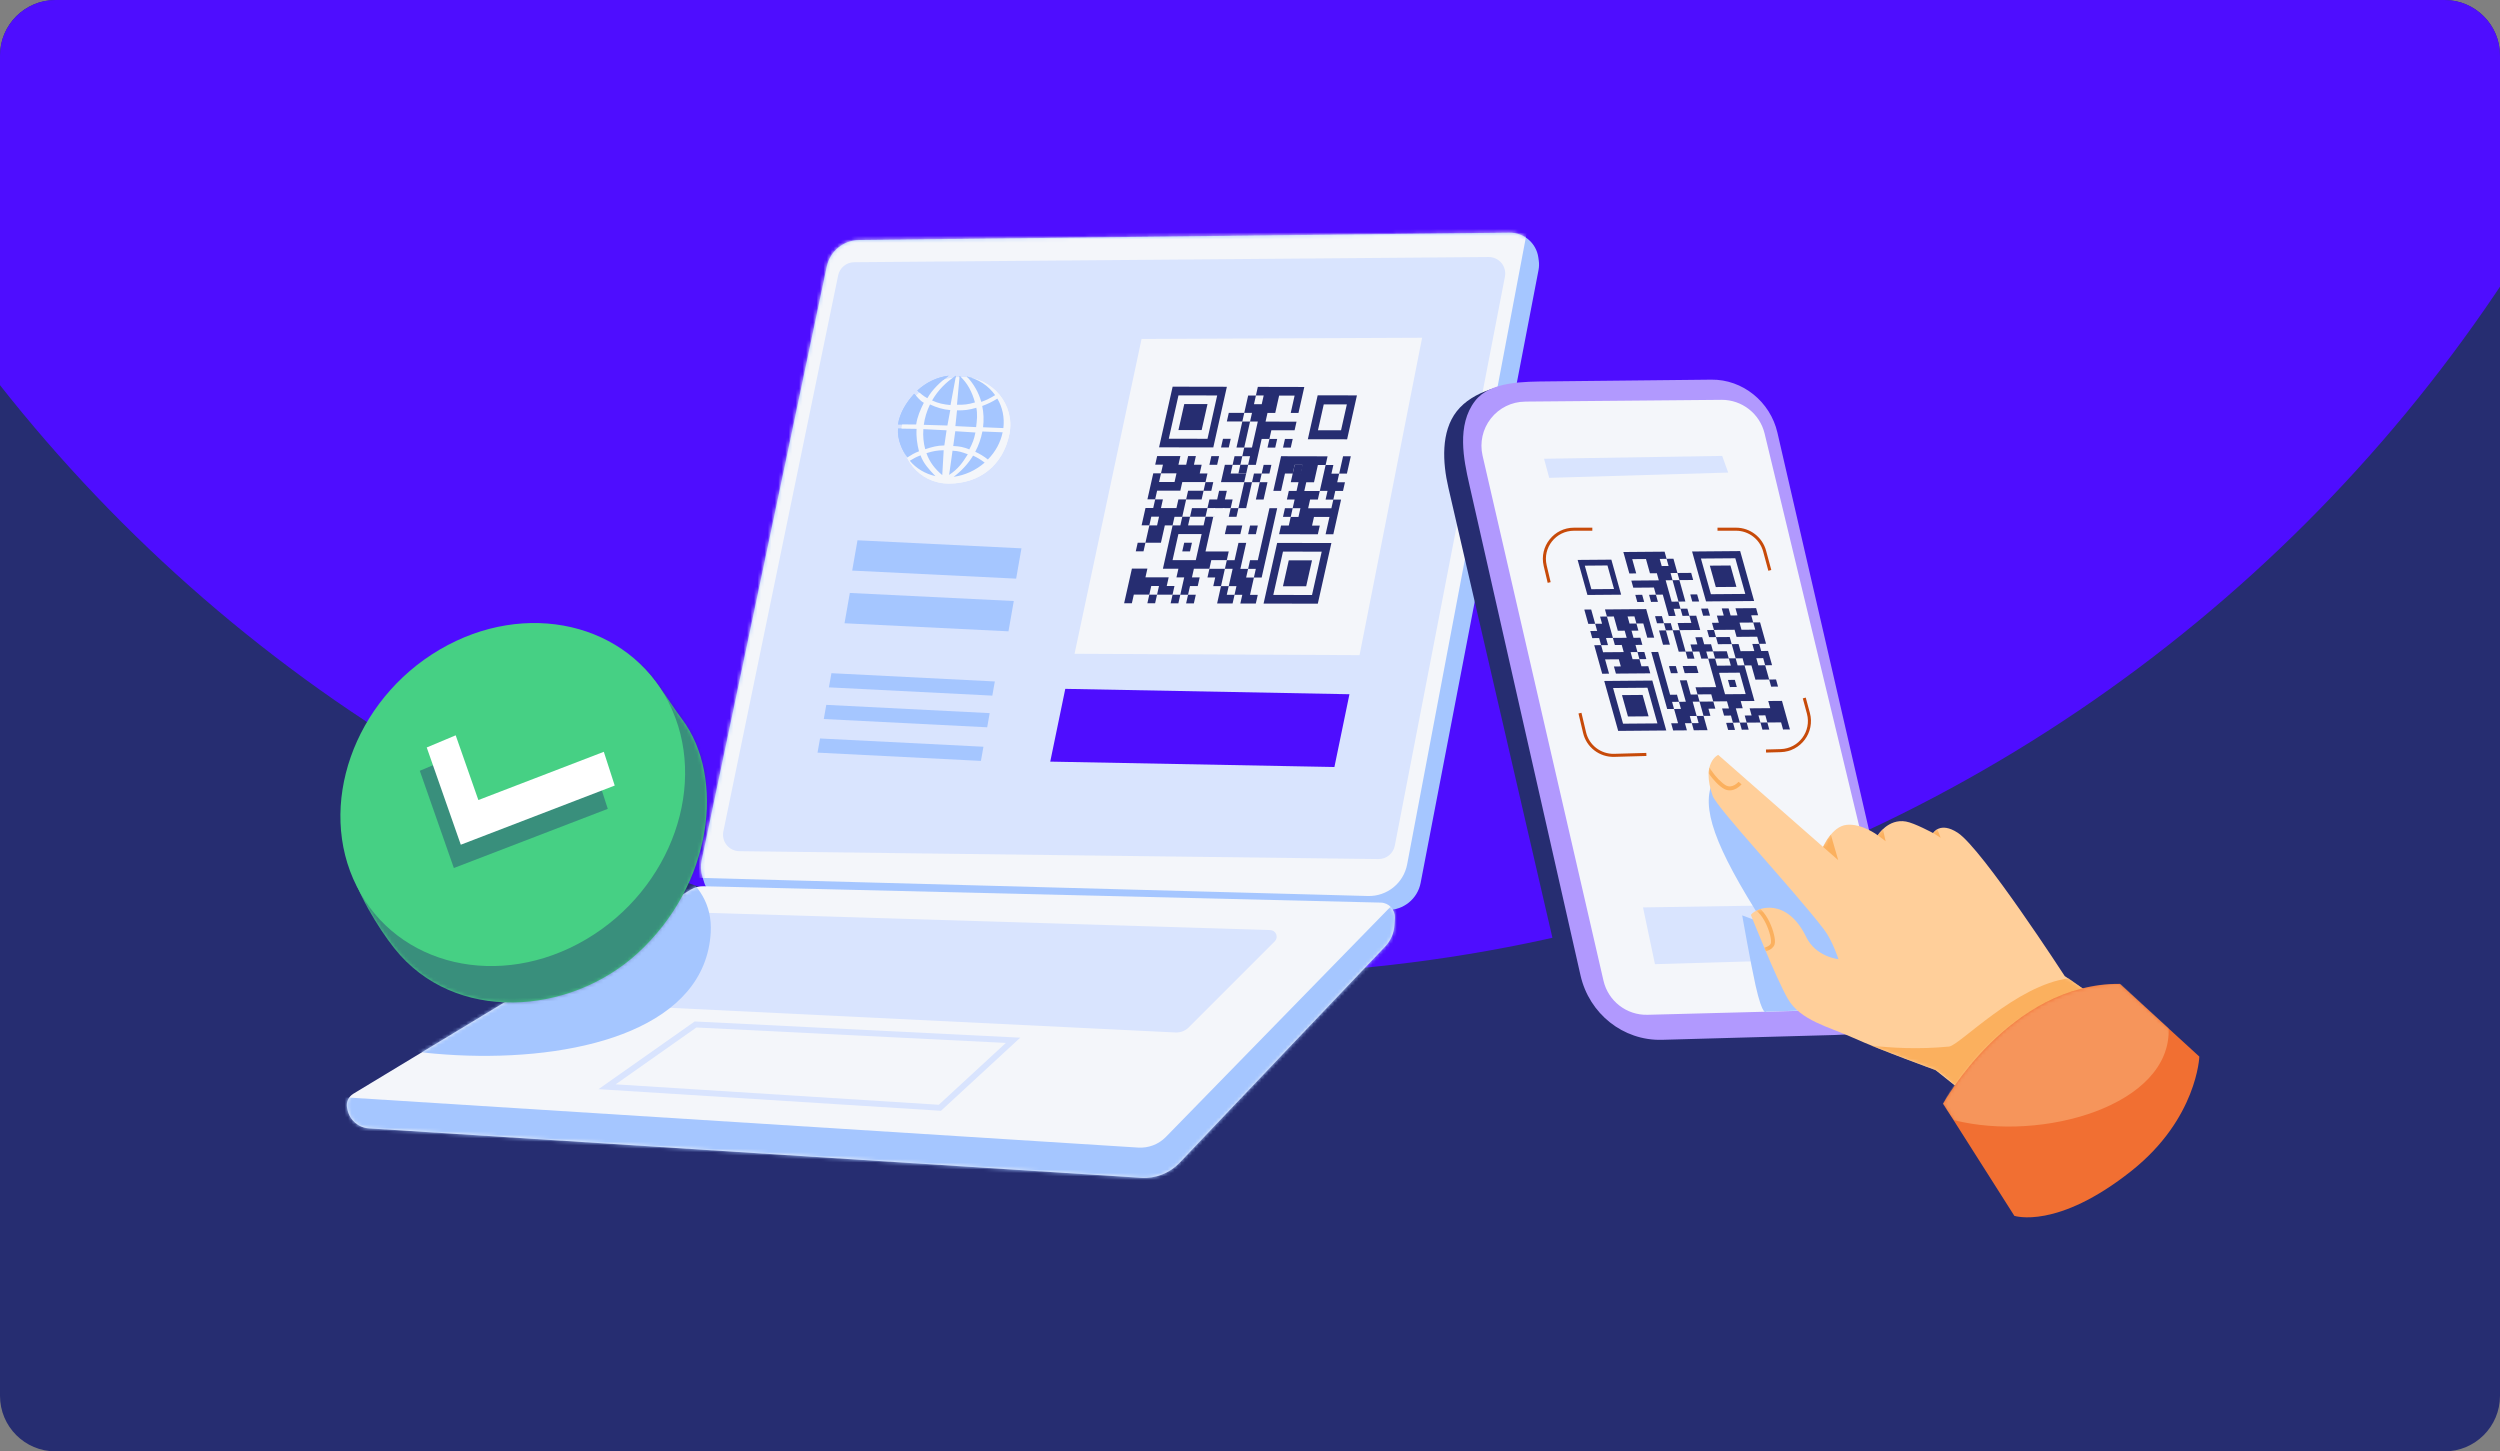<?xml version="1.0" encoding="UTF-8"?>
<svg id="Layer_1" data-name="Layer 1" xmlns="http://www.w3.org/2000/svg" xmlns:xlink="http://www.w3.org/1999/xlink" viewBox="0 0 720 418">
  <rect x="0" y="0" width="720" height="418" fill="#808080" stroke="none"/>
  <defs>
    <style>
      .cls-1, .cls-2 {
        fill: #f4f6fa;
      }

      .cls-3 {
        mask: url(#mask-5);
      }

      .cls-4 {
        mask: url(#mask-1);
      }

      .cls-5, .cls-6 {
        fill: #a5c6ff;
      }

      .cls-7 {
        mask: url(#mask-6);
      }

      .cls-8 {
        mask: url(#mask-7);
      }

      .cls-9, .cls-10 {
        fill: #fff;
      }

      .cls-11 {
        mask: url(#mask);
      }

      .cls-10, .cls-12, .cls-13, .cls-2, .cls-14, .cls-15, .cls-16, .cls-17, .cls-18, .cls-19, .cls-20, .cls-21, .cls-22, .cls-6 {
        fill-rule: evenodd;
      }

      .cls-12 {
        fill: #d9e4fe;
      }

      .cls-13 {
        fill: #fbb05e;
      }

      .cls-23, .cls-14 {
        fill: none;
      }

      .cls-24 {
        mask: url(#mask-2);
      }

      .cls-25 {
        clip-path: url(#clippath-1);
      }

      .cls-14 {
        stroke: #c74a09;
        stroke-miterlimit: 10;
        stroke-width: .88px;
      }

      .cls-15 {
        fill: rgba(255, 207, 154, .39);
      }

      .cls-16 {
        fill: #b199fe;
      }

      .cls-26, .cls-20 {
        fill: #262d71;
      }

      .cls-17 {
        fill: #46d084;
      }

      .cls-27, .cls-21 {
        fill: #4e0dff;
      }

      .cls-18 {
        fill: #f16f32;
      }

      .cls-19 {
        fill: rgba(38, 45, 113, .4);
      }

      .cls-28 {
        clip-path: url(#clippath-2);
      }

      .cls-29 {
        mask: url(#mask-4);
      }

      .cls-22 {
        fill: #ffcf9a;
      }

      .cls-30 {
        clip-path: url(#clippath);
      }

      .cls-31 {
        mask: url(#mask-3);
      }
    </style>
    <clipPath id="clippath">
      <path class="cls-23" d="M0,16C0,7.16,7.16,0,16,0h688c8.84,0,16,7.16,16,16v386c0,8.84-7.16,16-16,16H16c-8.84,0-16-7.16-16-16V16Z"/>
    </clipPath>
    <clipPath id="clippath-1">
      <rect class="cls-23" x="-17.14" y="-3.14" width="754.28" height="424.28" rx="19.64" ry="19.64"/>
    </clipPath>
    <clipPath id="clippath-2">
      <rect class="cls-23" x="-17.14" y="-3.14" width="754.28" height="424.28"/>
    </clipPath>
    <mask id="mask" x="157.65" y="57.42" width="285.6" height="204.64" maskUnits="userSpaceOnUse">
      <g id="mask1_187_2302" data-name="mask1 187 2302">
        <path class="cls-9" d="M247.4,69.13c32.23-.37,156.02-1.77,187.34-2.12,4.14-.05,7.69,2.98,8.29,7.08.05.33.09.64.13.92.13.91.11,1.83-.06,2.73-2.81,14.63-27.53,143.1-33.96,176.54-.88,4.58-4.93,7.87-9.59,7.79-33.77-.56-163.26-2.69-190.31-3.13-2.97-.05-5.57-1.99-6.45-4.83-.18-.56-.35-1.11-.5-1.62-.47-1.51-.55-3.12-.22-4.68,3.89-18.46,29.38-139.45,36.04-171.05.93-4.41,4.79-7.58,9.29-7.63h0Z"/>
      </g>
    </mask>
    <mask id="mask-1" x="208.22" y="74.02" width="225.29" height="173.39" maskUnits="userSpaceOnUse">
      <g id="mask2_187_2302" data-name="mask2 187 2302">
        <path class="cls-9" d="M245.99,75.52c24.02-.2,153.62-1.26,182.73-1.5,1.42-.01,2.78.62,3.69,1.71.91,1.1,1.28,2.54,1.01,3.94-5.22,26.96-27.35,141.27-31.72,163.89-.44,2.26-2.43,3.88-4.72,3.85-24.49-.3-154.96-1.91-184.06-2.27-1.42-.02-2.75-.67-3.64-1.77-.89-1.1-1.24-2.55-.95-3.94,5.47-26.49,28.52-138.16,33.06-160.12.45-2.19,2.37-3.77,4.61-3.79h0Z"/>
      </g>
    </mask>
    <mask id="mask-2" x="309.48" y="97.27" width="100.1" height="91.41" maskUnits="userSpaceOnUse">
      <g id="mask3_187_2302" data-name="mask3 187 2302">
        <path class="cls-9" d="M328.77,97.62l-19.3,90.67,82.08.39,18.02-91.41-80.8.35Z"/>
      </g>
    </mask>
    <mask id="mask-3" x="69.77" y="240.32" width="344.98" height="111.17" maskUnits="userSpaceOnUse">
      <g id="mask5_187_2302" data-name="mask5 187 2302">
        <path class="cls-9" d="M401.71,264.32c.06-1.12-.33-2.22-1.09-3.04-.76-.82-1.83-1.31-2.95-1.33-27.25-.66-176.05-4.25-195.03-4.71-1.3-.03-2.58.31-3.7.98-11.97,7.24-83.27,50.37-97.2,58.79-1.41.85-2.12,2.51-1.77,4.12.04.18.08.37.12.56.64,2.93,3.15,5.09,6.14,5.28,30.38,1.94,188.23,12.05,222.43,14.24,4.14.27,8.19-1.32,11.05-4.33,12.86-13.53,49.41-51.97,59.23-62.3,1.59-1.67,2.53-3.84,2.65-6.14.04-.69.08-1.42.12-2.12Z"/>
      </g>
    </mask>
    <mask id="mask-4" x="88.28" y="162.88" width="127.15" height="162.75" maskUnits="userSpaceOnUse">
      <g id="mask8_187_2302" data-name="mask8 187 2302">
        <path class="cls-9" d="M121.3,197.14c-15.55,14.48-24.64,33.02-20.39,52.18,1.65,7.45,7.81,17.67,12.66,23.78,17.32,21.82,50.46,19.31,70.01,1.47,21.77-19.87,25.35-50.78,12.83-67.48-4.65-6.21-8.78-14.01-14.44-17.27-17.97-10.33-44.25-7.97-60.67,7.32Z"/>
      </g>
    </mask>
    <mask id="mask-5" x="434.96" y="125.86" width="129.29" height="174.27" maskUnits="userSpaceOnUse">
      <g id="mask1_409_870" data-name="mask1 409 870">
        <path class="cls-9" d="M439.14,133.03c-1.32.13-2.52.82-3.3,1.9-.78,1.08-1.06,2.44-.76,3.73,5.68,25.1,30.53,134.86,35.73,157.87.54,2.38,2.84,3.93,5.25,3.55,15.38-2.47,67.7-10.89,84.3-13.55,1.3-.21,2.45-.96,3.16-2.07.71-1.11.92-2.46.57-3.73-6.69-24.31-35.83-130.24-41.66-151.46-.59-2.15-2.63-3.57-4.85-3.38-6.7.57-19.86,1.68-19.86,1.68,0,0-.23.73-.51,1.63-.62,2.02-2.41,3.46-4.51,3.64-5.87.52-17.8,1.58-24.78,2.2-3.41.3-6.76-1.03-9.02-3.6-.17-.19-.27-.31-.27-.31,0,0-12.24,1.19-19.5,1.9h0Z"/>
      </g>
    </mask>
    <mask id="mask-6" x="492.07" y="217.39" width="131.74" height="115.02" maskUnits="userSpaceOnUse">
      <g id="mask3_409_870" data-name="mask3 409 870">
        <path class="cls-9" d="M623.81,301.21l-29.17-20.1s-23.77-36.66-30.8-41.27c-5.13-3.36-7.1.09-7.1.09,0,0-5.36-2.9-7.82-3.33-5.14-.91-8.13,3.96-8.13,3.96,0,0-4.61-3.49-9-3-4.22.47-6.72,6.37-6.72,6.37l-30.23-26.53s-4.95,2.23-1.61,11.76c1.29,3.67,23.25,26.98,32.11,38.57,2.41,3.15,4.14,8.52,4.14,8.52,0,0-6.49-.63-9.29-6.39-5.57-11.47-14.17-8.68-15.94-6.38,0,0,7.19,18.18,10.64,24.17,3.61,6.27,11.82,8.08,18.67,11.17,8.67,3.9,23.86,9.36,23.86,9.36l30.35,24.22,36.04-31.2Z"/>
      </g>
    </mask>
    <mask id="mask-7" x="559.49" y="283.35" width="73.92" height="67.25" maskUnits="userSpaceOnUse">
      <g id="mask4_409_870" data-name="mask4 409 870">
        <path class="cls-9" d="M559.61,317.86s19.11-34.66,50.92-34.5l22.88,20.94s-.63,17.85-19.48,32.86c-21.51,17.12-33.8,13-33.8,13l-20.52-32.31Z"/>
      </g>
    </mask>
  </defs>
  <g class="cls-30">
    <g class="cls-25">
      <g>
        <g class="cls-28">
          <g>
            <path class="cls-26" d="M748.88-282.37H-24.06V506.11h772.94V-282.37Z"/>
            <path class="cls-27" d="M349.71,280.78c245.71,0,444.89-199.19,444.89-444.89s-199.18-444.89-444.89-444.89S-95.18-409.82-95.18-164.11,104,280.78,349.71,280.78Z"/>
          </g>
        </g>
        <g>
          <path class="cls-6" d="M247.4,69.13c32.23-.37,156.02-1.77,187.34-2.12,4.14-.05,7.69,2.98,8.29,7.08.05.33.09.64.13.92.13.91.11,1.83-.06,2.73-2.81,14.63-27.53,143.1-33.96,176.54-.88,4.58-4.93,7.87-9.59,7.79-33.77-.56-163.26-2.69-190.31-3.13-2.97-.05-5.57-1.99-6.45-4.83-.18-.56-.35-1.11-.5-1.62-.47-1.51-.55-3.12-.22-4.68,3.89-18.46,29.38-139.45,36.04-171.05.93-4.41,4.79-7.58,9.29-7.63h0Z"/>
          <g class="cls-11">
            <g>
              <path class="cls-2" d="M441.51,57.42l-245.77,2.58-38.08,191.64s191.01,5.18,236.29,6.41c5.5.15,10.29-3.71,11.31-9.12,7.51-39.65,36.26-191.51,36.26-191.51h0Z"/>
              <path class="cls-12" d="M245.99,75.52c24.02-.2,153.62-1.26,182.73-1.5,1.42-.01,2.78.62,3.69,1.71.91,1.1,1.28,2.54,1.01,3.94-5.22,26.96-27.35,141.27-31.72,163.89-.44,2.26-2.43,3.88-4.72,3.85-24.49-.3-154.96-1.91-184.06-2.27-1.42-.02-2.75-.67-3.64-1.77-.89-1.1-1.24-2.55-.95-3.94,5.47-26.49,28.52-138.16,33.06-160.12.45-2.19,2.37-3.77,4.61-3.79h0Z"/>
              <g class="cls-4">
                <g>
                  <g>
                    <path class="cls-2" d="M328.77,97.62l-19.3,90.67,82.08.39,18.02-91.41-80.8.35Z"/>
                    <g class="cls-24">
                      <path class="cls-20" d="M379.49,113.85l-2.83,12.65,11.31.02,2.83-12.65-11.31-.02ZM362.26,111.41l-.56,2.5h-2.23s-1.12,4.99-1.12,4.99h-4.46s-.56,2.49-.56,2.49h4.46s.56-2.49.56-2.49h2.23s-.56,2.5-.56,2.5h-2.23s-1.68,7.48-1.68,7.48h2.23s1.68-7.48,1.68-7.48h2.23s-1.68,7.49-1.68,7.49h-2.23s-.56,2.49-.56,2.49h-2.23s-.56,2.49-.56,2.49h-2.23s-1.12,4.99-1.12,4.99h6.69s.56-2.48.56-2.48h-4.46s.56-2.5.56-2.5h2.23s.56-2.49.56-2.49h2.23s-.56,2.5-.56,2.5h2.23s1.68-7.48,1.68-7.48h2.23s.56-2.49.56-2.49h6.69s.56-2.48.56-2.48l-8.92-.02.56-2.5h2.23s1.12-4.99,1.12-4.99h4.46s-1.12,5-1.12,5h2.23s1.68-7.48,1.68-7.48l-13.39-.03ZM337.72,111.36l-3.91,17.47,15.62.03,3.91-17.47-15.62-.03ZM387.89,116.48l-1.67,7.44h-6.65s1.67-7.45,1.67-7.45h6.65ZM350.55,113.89l-2.79,12.48-11.15-.02,2.79-12.48,11.15.02ZM361.15,116.4l.56-2.5h2.23s-.56,2.5-.56,2.5h-2.23ZM341.07,116.36l-1.68,7.49h6.69s1.68-7.47,1.68-7.47h-6.69ZM370.07,126.41l-.56,2.5h2.23s.56-2.49.56-2.49h-2.23ZM365.6,126.4l-.56,2.5h2.23s.56-2.49.56-2.49h-2.23ZM352.22,126.37l-.56,2.5h2.23s.56-2.49.56-2.49h-2.23ZM386.8,131.43l-1.12,4.99h-2.23s.56-2.5.56-2.5h-2.23s-1.68,7.48-1.68,7.48h-4.46s.56-2.5.56-2.5h2.23s1.12-4.99,1.12-4.99h2.23s.56-2.49.56-2.49l-13.39-.03-2.23,9.98h2.23s1.12-4.99,1.12-4.99h2.23s.56-2.49.56-2.49h2.23s-.56,2.5-.56,2.5h-2.23s-.56,2.49-.56,2.49h2.23s-.56,2.5-.56,2.5h-2.23s-.56,2.49-.56,2.49h2.23s-.56,2.5-.56,2.5h-2.23s-.56,2.49-.56,2.49h2.23s.56-2.49.56-2.49h2.23s-.56,2.5-.56,2.5h-2.23s-.56,2.49-.56,2.49h-2.23s-.56,2.49-.56,2.49l11.16.02.56-2.5h-2.23s.56-2.5.56-2.5h4.46s-1.12,5-1.12,5h2.23s2.23-9.98,2.23-9.98h-2.23s-.56,2.49-.56,2.49h-6.69s.56-2.51.56-2.51h2.23s.56-2.49.56-2.49h2.23s-.56,2.5-.56,2.5h2.23s.56-2.49.56-2.49h2.23s.56-2.49.56-2.49h-2.23s.56-2.5.56-2.5h2.23s1.12-4.99,1.12-4.99h-2.23ZM348.87,131.36l-.56,2.5h2.23s.56-2.49.56-2.49h-2.23ZM342.18,131.34l-.56,2.5h-2.23s.56-2.5.56-2.5h-6.69s-.56,2.48-.56,2.48h2.23s-.56,2.5-.56,2.5h-2.23s-1.68,7.48-1.68,7.48h2.23s.56-2.49.56-2.49h6.69s.56-2.48.56-2.48h6.69s.56-2.48.56-2.48h-2.23s.56-2.5.56-2.5h-2.23s.56-2.5.56-2.5h-2.23ZM363.93,133.88l-.56,2.5h-2.23s-.56,2.49-.56,2.49h-2.23s-1.68,7.48-1.68,7.48h-2.23s-.56,2.49-.56,2.49h2.23s.56-2.49.56-2.49h2.23s1.68-7.48,1.68-7.48h2.23s.56-2.49.56-2.49h2.23s.56-2.49.56-2.49h-2.23ZM362.81,138.87l-1.12,4.99h2.23s1.12-4.99,1.12-4.99h-2.23ZM347.19,138.84l-.56,2.5h-4.46s-.56,2.49-.56,2.49h-2.23s-.56,2.49-.56,2.49h-4.46s.56-2.5.56-2.5h-2.23s-.56,2.49-.56,2.49h-2.23s-1.12,4.99-1.12,4.99h2.23s.56-2.49.56-2.49h2.23s-.56,2.5-.56,2.5h-2.23s-1.12,4.99-1.12,4.99h-2.23s-.56,2.49-.56,2.49h2.23s.56-2.49.56-2.49h4.46s1.12-4.98,1.12-4.98h2.23s.56-2.49.56-2.49h2.23s1.12-4.99,1.12-4.99h4.46s.56-2.49.56-2.49h2.23s.56-2.49.56-2.49h-2.23ZM333.81,138.82l.56-2.5h4.46s-.56,2.5-.56,2.5h-4.46ZM351.1,141.35l-.56,2.5h-2.23s-.56,2.49-.56,2.49h-4.46s-.56,2.49-.56,2.49h-2.23s-.56,2.49-.56,2.49h-2.23s-2.79,12.47-2.79,12.47h4.46s-.56,2.5-.56,2.5h2.23s-1.12,4.99-1.12,4.99h-2.23s-.56,2.49-.56,2.49h2.23s.56-2.49.56-2.49h2.23s.56-2.49.56-2.49h2.23s.56-2.49.56-2.49h-2.23s.56-2.5.56-2.5h4.46s.56-2.49.56-2.49h4.46s.56-2.49.56-2.49h-6.69s2.23-9.99,2.23-9.99h2.23s.56-2.49.56-2.49h2.23s.56-2.49.56-2.49h-2.23s.56-2.5.56-2.5h-2.23ZM365.6,146.37l-3.35,14.97h-2.23s-.56,2.49-.56,2.49h-2.23s1.68-7.49,1.68-7.49h-2.23s-1.12,4.99-1.12,4.99h-2.23s-.56,2.49-.56,2.49h-4.46s-.56,2.49-.56,2.49h2.23s-.56,2.5-.56,2.5h2.23s1.12-4.99,1.12-4.99h2.23s-1.12,4.99-1.12,4.99h-2.23s-1.12,4.99-1.12,4.99h4.46s.56-2.49.56-2.49h2.23s-.56,2.5-.56,2.5h4.46s.56-2.49.56-2.49h-2.23s1.12-4.99,1.12-4.99h2.23s4.47-19.96,4.47-19.96h-2.23ZM360.02,151.35l-.56,2.5h2.23s.56-2.49.56-2.49h-2.23ZM353.32,151.33l-.56,2.5h4.46s.56-2.49.56-2.49h-4.46ZM342.17,151.31l.56-2.5h4.46s.56-2.49.56-2.49h2.23s-.56,2.5-.56,2.5h-2.23s-.56,2.49-.56,2.49h-4.46ZM346.07,153.82l-1.68,7.49h-6.69s1.68-7.5,1.68-7.5h6.69ZM367.82,156.36l-3.91,17.47,15.62.03,3.91-17.47-15.62-.03ZM341.05,156.3l-.56,2.5h2.23s.56-2.49.56-2.49h-2.23ZM380.65,158.88l-2.79,12.48-11.15-.02,2.79-12.48,11.15.02ZM371.17,161.36l-1.68,7.49h6.69s1.68-7.47,1.68-7.47h-6.69ZM325.99,163.76l-2.24,9.98h2.23s.56-2.49.56-2.49h4.46s.56-2.49.56-2.49h2.23s-.56,2.5-.56,2.5h-2.23s-.56,2.49-.56,2.49h2.23s.56-2.49.56-2.49h4.46s.56-2.49.56-2.49h-2.23s.56-2.5.56-2.5h-6.69s.56-2.51.56-2.51h-4.46ZM359.45,163.83h2.23s-.56,2.5-.56,2.5h-2.23s.56-2.5.56-2.5ZM353.87,168.81h2.23s-.56,2.5-.56,2.5h-2.23s.56-2.5.56-2.5ZM342.16,171.28l-.56,2.5h2.23s.56-2.49.56-2.49h-2.23Z"/>
                    </g>
                    <path class="cls-21" d="M388.64,199.94l-4.33,20.96-81.84-1.55,4.33-20.96,81.84,1.55Z"/>
                  </g>
                  <path class="cls-6" d="M294.18,157.92l-1.53,8.73-47.22-2.32,1.53-8.73,47.22,2.32Z"/>
                  <path class="cls-6" d="M291.97,173.09l-1.53,8.73-47.22-2.32,1.53-8.73,47.22,2.32Z"/>
                  <path class="cls-6" d="M285.03,205.38l-.72,4.08-47.06-2.38.72-4.08,47.06,2.38Z"/>
                  <path class="cls-6" d="M283.23,215.06l-.72,4.08-47.06-2.38.72-4.08,47.06,2.38Z"/>
                  <path class="cls-6" d="M286.51,196.26l-.72,4.08-47.06-2.38.72-4.08,47.06,2.38Z"/>
                </g>
              </g>
              <rect class="cls-23" x="237.28" y="68.41" width="70.35" height="26.38" transform="translate(544.92 163.21) rotate(-180)"/>
            </g>
          </g>
          <path class="cls-2" d="M401.71,264.32c.06-1.12-.33-2.22-1.09-3.04-.76-.82-1.83-1.31-2.95-1.33-27.25-.66-176.05-4.25-195.03-4.71-1.3-.03-2.58.31-3.7.98-11.97,7.24-83.27,50.37-97.2,58.79-1.41.85-2.12,2.51-1.77,4.12.04.18.08.37.12.56.64,2.93,3.15,5.09,6.14,5.28,30.38,1.94,188.23,12.05,222.43,14.24,4.14.27,8.19-1.32,11.05-4.33,12.86-13.53,49.41-51.97,59.23-62.3,1.59-1.67,2.53-3.84,2.65-6.14.04-.69.08-1.42.12-2.12Z"/>
          <g class="cls-31">
            <g>
              <path class="cls-6" d="M414.74,246.53l-.35,32.26-70.06,72.7-250.18-18.06-1.42-17.82s201.53,12.77,235.06,14.89c2.99.19,5.9-.93,7.99-3.07,15.32-15.7,78.95-80.9,78.95-80.9h0Z"/>
              <path class="cls-12" d="M198.1,262.72c-.39-.01-.78.1-1.11.31-3.49,2.31-24.19,16.01-33.75,22.34-.68.45-1,1.3-.78,2.09.22.79.92,1.35,1.74,1.39,28.79,1.4,155.81,7.6,174.33,8.5,1.44.07,2.84-.47,3.85-1.49,4.69-4.7,18.52-18.53,24.75-24.76.54-.54.7-1.34.42-2.04-.28-.7-.95-1.18-1.71-1.2-25.88-.79-157.71-4.84-167.74-5.14Z"/>
              <path class="cls-12" d="M271,319.91l-98.63-6.23,27.7-19.5,93.76,4.67-22.83,21.06ZM200.57,295.91l-23.26,16.38,93.07,5.88,19.31-17.81-89.12-4.44Z"/>
              <path class="cls-6" d="M138.6,240.5s67.88-4.2,66.09,28.02c-3,54.08-138.71,37.93-134.84,7.94l68.75-35.96Z"/>
            </g>
          </g>
        </g>
        <g>
          <path class="cls-17" d="M121.3,197.14c-15.55,14.48-24.64,33.02-20.39,52.18,1.65,7.45,7.81,17.67,12.66,23.78,17.32,21.82,50.46,19.31,70.01,1.47,21.77-19.87,25.35-50.78,12.83-67.48-4.65-6.21-8.78-14.01-14.44-17.27-17.97-10.33-44.25-7.97-60.67,7.32Z"/>
          <g class="cls-29">
            <path class="cls-19" d="M88.28,162.88l1.89,152.68,125.26,10.06-1.89-152.68-125.26-10.06Z"/>
          </g>
          <path class="cls-17" d="M126.62,187.09c-24.81,14.58-35.51,45.13-23.89,68.16,11.62,23.04,41.2,29.9,66,15.32,24.81-14.58,35.51-45.13,23.89-68.16-11.62-23.04-41.2-29.9-66-15.32Z"/>
          <path class="cls-19" d="M120.9,221.98l8.34-3.5,6.53,18.64,36.13-13.89,3.14,9.72-44.33,17.04-9.81-28.01Z"/>
          <path class="cls-10" d="M122.9,215.27l8.34-3.5,6.53,18.64,36.13-13.89,3.14,9.72-44.33,17.04-9.81-28.01Z"/>
        </g>
        <g>
          <g>
            <path class="cls-20" d="M440.85,110.26c-7.46.09-16.69,2.31-21.3,8.18-4.61,5.87-4.1,14.77-2.41,22.04,9.34,40.38,25.72,111.28,33.63,145.5,2.64,11.4,12.91,19.38,24.59,19.1,13.41-.32,33.02-.95,48.16-1.32,11.42-.27,17.15-1.08,21.69-6.96,4.54-5.88,1.7-15.91,0-23.15-9.8-41.65-27.31-116.1-34.92-148.45-2.16-9.19-10.41-15.65-19.84-15.54,0,0-37.68.45-49.61.59Z"/>
            <path class="cls-16" d="M446,109.84c-7.11.09-16.8-.07-21.19,5.64-5.35,6.96-3.27,16.92-1.66,23.99,8.89,39.25,24.51,108.17,32.04,141.44,2.51,11.08,12.3,18.84,23.43,18.56,12.78-.31,31.45-.93,45.88-1.28,10.88-.27,17.68-.45,22-6.17,3.48-5.64.28-16.06-1.34-23.1-9.33-40.49-26.02-112.86-33.26-144.31-2.06-8.94-10.05-15.38-19.04-15.27,0,0-35.49.36-46.85.5Z"/>
            <path class="cls-2" d="M439.22,115.67c-3.84.03-7.46,1.81-9.84,4.84-2.38,3.02-3.26,6.96-2.4,10.71,8.15,35.38,28.02,121.66,34.82,151.2,1.35,5.88,6.66,10,12.69,9.84,14.5-.38,40.98-1.07,57.9-1.51,3.83-.1,7.41-1.93,9.74-4.97,2.33-3.04,3.16-6.98,2.26-10.7-8.47-35.17-29.17-121.11-36.18-150.21-1.38-5.74-6.54-9.77-12.44-9.72-14.11.13-39.88.36-56.54.51Z"/>
            <path class="cls-12" d="M473.19,261.34l3.44,16.34,58.52-1.72-3.72-15.55-58.24.93Z"/>
            <path class="cls-12" d="M444.69,132.13l1.48,5.49,51.55-1.52-1.73-4.8-51.3.82Z"/>
            <path class="cls-20" d="M454.36,161.26l2.82,10.09,9.71-.08-2.82-10.09-9.71.08ZM467.53,159l1.72,6.16,1.98-.02-1.15-4.11,3.96-.03,1.15,4.11,1.98-.02.57,2.05-7.92.07.57,2.05,5.94-.05.57,2.06,1.98-.02,1.72,6.16,1.98-.02-.57-2.05,1.98-.02.57,2.05,1.98-.02.57,2.05-3.96.03.57,2.05,5.94-.05-1.15-4.11-1.98.02-.57-2.05-1.98.02-.57-2.05-1.98.02-1.72-6.16,1.98-.02,1.72,6.16,1.98-.02-1.72-6.16-1.98.02-.57-2.06,1.98-.02.57,2.05,3.96-.03-.57-2.05-3.96.03-1.15-4.11-1.98.02-.57-2.05-11.88.1ZM487.32,158.83l4.02,14.38,13.85-.12-4.02-14.38-13.85.12ZM462.95,162.85l1.89,6.78-6.53.06-1.89-6.78,6.53-.06ZM499.77,160.78l2.87,10.27-9.9.08-2.87-10.27,9.9-.08ZM478.57,163.02l-.57-2.05,1.98-.02.57,2.05-1.98.02ZM492.43,162.91l1.72,6.16,5.94-.05-1.72-6.16-5.94.05ZM470.97,171.33l.57,2.05,1.98-.02-.57-2.06-1.98.02ZM474.93,171.29l.57,2.06,1.98-.02-.57-2.05-1.98.02ZM486.8,171.19l.57,2.06,1.98-.02-.57-2.05-1.98.02ZM456.28,175.57l1.15,4.11,1.98-.02.57,2.05-1.98.02.57,2.05,1.98-.02.57,2.05,1.98-.02-.57-2.05,1.98-.02.57,2.05,1.98-.02.57,2.05-5.94.05-.57-2.05-1.98.02,2.29,8.22,1.98-.02-1.15-4.11,3.96-.03.57,2.05-1.98.02.57,2.05,9.9-.08-.57-2.05-1.98.02-.57-2.05-1.98.02-.57-2.05,1.98-.02.57,2.05,1.98-.02-.57-2.05-1.98.02-.57-2.05,1.98-.02-.57-2.05-1.98.02-.57-2.05,1.98-.02-.57-2.05-1.98.02-.57-2.05,1.98-.02.57,2.05,1.98-.02,1.15,4.11,1.98-.02-2.29-8.22-11.88.1.57,2.05,1.98-.02,1.15,4.11,1.98-.02.57,2.05-3.96.03-1.72-6.16-1.98.02.57,2.05-1.98.02-1.15-4.11-1.98.02ZM489.93,175.28l.57,2.05,1.98-.02-.57-2.05-1.98.02ZM495.87,175.23l.57,2.05-1.98.02.57,2.05-1.98.02.57,2.05,5.94-.05.57,2.05,5.94-.05.57,2.05,1.98-.02-1.72-6.16-1.98.02-.57-2.05,1.98-.02-.57-2.05-5.94.05.57,2.05-1.98.02-.57-2.05-1.98.02ZM476.65,177.46l.57,2.05,1.98-.02.57,2.05,1.98-.02,1.72,6.16,1.98-.02.57,2.05,1.98-.02-.57-2.05-1.98.02-1.72-6.16-1.98.02-.57-2.05-1.98.02-.57-2.05-1.98.02ZM477.8,181.57l1.15,4.11,1.98-.02-1.15-4.11-1.98.02ZM491.65,181.45l.57,2.05,1.98-.02.57,2.05,3.96-.03,1.15,4.11,1.98-.02.57,2.06,1.98-.02,1.15,4.11,3.96-.03.57,2.05,1.98-.02-.57-2.05-1.98.02-1.15-4.11-1.98.02-.57-2.05,1.98-.02.57,2.05,1.98-.02-1.15-4.11-1.98.02-.57-2.05-1.98.02.57,2.05-3.96.03-.57-2.05-1.98.02-.57-2.05-3.96.03-.57-2.05-1.98.02ZM501.55,181.37l-.57-2.05,3.96-.03.57,2.05-3.96.03ZM488.27,183.54l.57,2.05-1.98.02.57,2.05,1.98-.02.57,2.05,1.98-.02,2.29,8.22-5.94.05.57,2.05,3.96-.03.57,2.05,3.96-.03.57,2.05-1.98.02.57,2.05,1.98-.02.57,2.05,1.98-.02.57,2.05,1.98-.02-.57-2.05-1.98.02-1.15-4.11,1.98-.02-.57-2.06,3.96-.03-2.87-10.27-1.98.02-.57-2.05-1.98.02-.57-2.05-3.96.03-.57-2.05-1.98.02-.57-2.05-1.98.02ZM475.56,187.76l4.59,16.44,1.98-.02,1.15,4.11-1.98.02.57,2.06,3.96-.03-.57-2.05,1.98-.02.57,2.05,3.96-.03-1.15-4.11-1.98.02-1.15-4.11,1.98-.02,1.15,4.11,1.98-.02-.57-2.05,1.98-.02-.57-2.05-3.96.03-.57-2.06-1.98.02-1.15-4.11-1.98.02,1.72,6.16-1.98.02-.57-2.05-1.98.02-3.44-12.33-1.98.02ZM480.66,191.84l.57,2.05,1.98-.02-.57-2.05-1.98.02ZM484.62,191.81l.57,2.05,3.96-.03-.57-2.05-3.96.03ZM494.52,191.72l-.57-2.05-1.98.02-.57-2.05,1.98-.02.57,2.05,3.96-.03.57,2.05-3.96.03ZM501.03,193.73l1.72,6.16-5.94.05-1.72-6.16,5.94-.05ZM462.02,196.12l4.02,14.38,13.85-.12-4.02-14.38-13.85.12ZM497.65,195.82l.57,2.05,1.98-.02-.57-2.05-1.98.02ZM474.47,198.07l2.87,10.27-9.9.08-2.87-10.27,9.9-.08ZM467.13,200.19l1.72,6.16,5.94-.05-1.72-6.16-5.94.05ZM509.26,201.9l.57,2.05-5.94.05.57,2.05-1.98.02.57,2.05,3.96-.03.57,2.05,1.98-.02-.57-2.05-1.98.02-.57-2.05,1.98-.02.57,2.06,3.96-.03.57,2.05,1.98-.02-2.29-8.22-3.96.03ZM484.11,204.17l-1.98.02-.57-2.05,1.98-.02.57,2.05ZM489.21,208.25l-1.98.02-.57-2.05,1.98-.02.57,2.05ZM497.13,208.18l.57,2.05,1.98-.02-.57-2.05-1.98.02Z"/>
          </g>
          <path class="cls-14" d="M474.15,217.28l-9.26.26c-4.05.11-7.62-2.63-8.54-6.57l-1.32-5.59"/>
          <path class="cls-14" d="M519.63,201.02l1.19,4.41c1.44,5.33-2.48,10.6-7.99,10.75l-4.22.12"/>
          <path class="cls-14" d="M494.64,152.41h5.33c3.85,0,7.23,2.59,8.24,6.31l1.5,5.55"/>
          <path class="cls-14" d="M446.16,167.76l-1.15-4.86c-1.26-5.36,2.8-10.49,8.3-10.49h5.28"/>
          <g class="cls-3">
            <path class="cls-6" d="M508.68,291.36s-.97,1.8-3.09-7.6c-1.34-5.97-3.84-20.13-3.84-20.13l6.2,2.3c-14.24-22.31-18.22-33.54-14.54-41.06l36.24,39.24,6.47,12.84,2.42,13.5-29.87.9Z"/>
          </g>
          <g>
            <path class="cls-22" d="M623.81,301.21l-29.17-20.1s-23.77-36.66-30.8-41.27c-5.13-3.36-7.1.09-7.1.09,0,0-5.36-2.9-7.82-3.33-5.14-.91-8.13,3.96-8.13,3.96,0,0-4.61-3.49-9-3-4.22.47-6.72,6.37-6.72,6.37l-30.23-26.53s-4.95,2.23-1.61,11.76c1.29,3.67,23.25,26.98,32.11,38.57,2.41,3.15,4.14,8.52,4.14,8.52,0,0-6.49-.63-9.29-6.39-5.57-11.47-14.17-8.68-15.94-6.38,0,0,7.19,18.18,10.64,24.17,3.61,6.27,11.82,8.08,18.67,11.17,8.67,3.9,23.86,9.36,23.86,9.36l30.35,24.22,36.04-31.2Z"/>
            <g class="cls-7">
              <g>
                <path class="cls-13" d="M494.99,224.48c.78.8,1.52,1.42,2.11,1.73.9.48,1.77.26,2.47-.14.35-.2.64-.44.85-.63.1-.09.18-.17.23-.23.03-.03.05-.05.06-.06,0,0,0,0,0,0,0,0,0,0,0,0h0s0,0,.43.36q.43.36.43.36h0s0,0,0,0h0s-.01.02-.02.03c-.02.02-.05.05-.08.09-.07.07-.17.17-.29.29-.25.23-.61.52-1.05.78-.89.51-2.18.89-3.56.16-.74-.39-1.58-1.1-2.39-1.94-.74-.76-1.47-1.66-2.11-2.57,0-.48.09-1.04.24-1.69.15.25.31.51.49.77.64.96,1.41,1.92,2.18,2.71Z"/>
                <path class="cls-13" d="M511.17,270.78c.03.45.02.88-.09,1.22-.27.85-1.05,1.36-1.63,1.64-.3.15-.66.27-.87.33-.03,0-.47-1.02-.47-1.02.05-.01.11-.03.2-.06.18-.05.41-.14.65-.26.52-.25.93-.58,1.05-.96.04-.14.07-.41.04-.81-.03-.39-.1-.87-.23-1.4-.25-1.06-.68-2.32-1.27-3.52-.59-1.21-1.32-2.33-2.14-3.16-.18-.18-.35-.34-.53-.48l1.12-.51c.07.07.14.13.21.2.94.95,1.74,2.19,2.36,3.46.62,1.28,1.08,2.61,1.35,3.76.13.57.22,1.11.26,1.57Z"/>
                <path class="cls-13" d="M538.73,301.12c5.82.66,13.69,1.16,22.59.29,3-.29,19.34-17.75,34.48-19.64,0,0,11.96,8.47,16.2,12.49,8.03,7.62-37.33,27.65-37.33,27.65-3.16-.82-11.13-9.72-16.94-13.59l-18.99-7.21Z"/>
                <path class="cls-13" d="M525.04,243.9l4.37,3.83-2.13-7.37s-.74.84-1.3,1.77-.93,1.77-.93,1.77Z"/>
                <path class="cls-13" d="M540.78,240.55l2.28,1.72-.79-3.49-.84.93-.65.84Z"/>
                <path class="cls-13" d="M556.74,239.92l2.16,1.36-.95-2.48s-.41.25-.65.47c-.24.21-.56.65-.56.65Z"/>
              </g>
            </g>
            <path class="cls-18" d="M559.61,317.86s19.11-34.66,50.92-34.5l22.88,20.94s-.63,17.85-19.48,32.86c-21.51,17.12-33.8,13-33.8,13l-20.52-32.31Z"/>
            <g class="cls-8">
              <path class="cls-15" d="M559.49,317.91c9.4-18.34,31.28-35.29,51.3-34.54l13.78,12.75c.84,22.27-36.48,32.9-61.82,26.48-.37-.32-3.26-4.7-3.26-4.7Z"/>
            </g>
          </g>
        </g>
        <path class="cls-1" d="M290.72,124.95c-1.81,9.12-8.68,14.32-17.42,14.32s-14.48-7.67-13.62-16.08c.94-9.12,8.74-14.56,17.48-14.56s15.21,8.02,13.56,16.31Z"/>
        <path class="cls-5" d="M262.02,132.7c1.13-.7,1.86-1.09,3.1-1.56.81,2.34,2.56,4.21,4.29,5.98-2.93-.64-5.52-2.19-7.39-4.42ZM271.38,136.85c-2.15-1.83-3.64-3.72-4.57-6.34,1.86-.57,3.06-.82,4.97-.84l-.41,7.17ZM271.97,128.29c-2.09.01-3.48.44-5.51,1.07-.5-1.84-.68-3.78-.53-5.77l6.68.34-.64,4.36ZM272.85,122.55l-6.8-.2c.28-2.03.88-4.01,1.79-5.87,1.92.88,3.66,1.44,5.84,1.63l-.83,4.44ZM274.66,137.32c2.28-1.71,4.15-3.75,5.59-6.1,1.2.54,2.31,1.22,3.33,2.01-2.53,2.22-5.66,3.65-8.92,4.09ZM284.52,132.34c-1.1-.88-2.33-1.63-3.65-2.23.98-1.85,1.67-3.81,2.05-5.84l5.84.23c-.6,2.91-2.06,5.61-4.25,7.83ZM287.24,114.8c1.5,2.54,2.09,5.47,1.73,8.49l-5.85-.24c.26-2.08.18-4.14-.24-6.13,1.52-.54,2.98-1.26,4.35-2.12ZM286.6,113.8c-1.26.8-2.6,1.45-3.99,1.95-.77-2.73-2.2-5.25-4.18-7.32,3.35.75,6.23,2.64,8.17,5.37ZM276.37,108.25c2.34,2.1,3.58,4.67,4.42,7.65-1.96.57-3.18.72-5.18.67l.76-8.31ZM275.62,118.17c2.14.06,3.46-.12,5.56-.73.38,1.84.18,3.64-.06,5.57l-5.97-.29.47-4.54ZM275.12,124.19l5.8.37c-.36,1.89-.84,3.14-1.76,4.86-1.84-.7-2.6-.86-4.63-.97l.59-4.26ZM274.32,129.8c1.87.1,2.72.41,4.41,1.03-1.57,2.52-2.79,4.24-5.38,5.94l.98-6.97ZM275.32,108.21l-1.57,8.45c-2.02-.19-3.52-.5-5.31-1.32,1.64-2.87,4-5.32,6.87-7.13ZM273.22,108.2c-2.39,1.79-4.7,3.95-6.15,6.49-1.15-.64-1.92-1.31-2.88-2.2,2.54-2.37,5.71-3.87,9.03-4.29ZM263.28,113.42c1.05.98,1.52,1.89,2.78,2.58-1,2.02-1.89,4.04-2.2,6.25l-5.22-.03c.45-3.2,2.37-6.33,4.63-8.79ZM258.62,123.43l5.36.08c-.16,2.15.16,4.46.69,6.46-1.37.52-2.13,1-3.37,1.79-1.68-2.45-2.86-5.24-2.68-8.32Z"/>
        <polygon class="cls-2" points="352.43 149.15 349.22 148.81 349.64 146.34 352.68 146.34 352.43 149.15"/>
        <polygon class="cls-20" points="372.86 133.89 372.27 136.54 374.64 136.55 375.23 133.9 372.86 133.89"/>
        <polygon class="cls-20" points="357.22 133.84 356.66 136.36 358.91 136.37 359.48 133.84 357.22 133.84"/>
        <path class="cls-1" d="M290.72,124.95c-1.81,9.12-8.68,14.32-17.42,14.32s-14.48-7.67-13.62-16.08c.94-9.12,8.74-14.56,17.48-14.56s15.21,8.02,13.56,16.31Z"/>
        <path class="cls-5" d="M262.02,132.7c1.13-.7,1.86-1.09,3.1-1.56.81,2.34,2.56,4.21,4.29,5.98-2.93-.64-5.52-2.19-7.39-4.42ZM271.38,136.85c-2.15-1.83-3.64-3.72-4.57-6.34,1.86-.57,3.06-.82,4.97-.84l-.41,7.17ZM271.97,128.29c-2.09.01-3.48.44-5.51,1.07-.5-1.84-.68-3.78-.53-5.77l6.68.34-.64,4.36ZM272.85,122.55l-6.8-.2c.28-2.03.88-4.01,1.79-5.87,1.92.88,3.66,1.44,5.84,1.63l-.83,4.44ZM274.66,137.32c2.28-1.71,4.15-3.75,5.59-6.1,1.2.54,2.31,1.22,3.33,2.01-2.53,2.22-5.66,3.65-8.92,4.09ZM284.52,132.34c-1.1-.88-2.33-1.63-3.65-2.23.98-1.85,1.67-3.81,2.05-5.84l5.84.23c-.6,2.91-2.06,5.61-4.25,7.83ZM287.24,114.8c1.5,2.54,2.09,5.47,1.73,8.49l-5.85-.24c.26-2.08.18-4.14-.24-6.13,1.52-.54,2.98-1.26,4.35-2.12ZM286.6,113.8c-1.26.8-2.6,1.45-3.99,1.95-.77-2.73-2.2-5.25-4.18-7.32,3.35.75,6.23,2.64,8.17,5.37ZM276.37,108.25c2.34,2.1,3.58,4.67,4.42,7.65-1.96.57-3.18.72-5.18.67l.76-8.31ZM275.62,118.17c2.14.06,3.46-.12,5.56-.73.38,1.84.18,3.64-.06,5.57l-5.97-.29.47-4.54ZM275.12,124.19l5.8.37c-.36,1.89-.84,3.14-1.76,4.86-1.84-.7-2.6-.86-4.63-.97l.59-4.26ZM274.32,129.8c1.87.1,2.72.41,4.41,1.03-1.57,2.52-2.79,4.24-5.38,5.94l.98-6.97ZM275.32,108.21l-1.57,8.45c-2.02-.19-3.52-.5-5.31-1.32,1.64-2.87,4-5.32,6.87-7.13ZM273.22,108.2c-2.39,1.79-4.7,3.95-6.15,6.49-1.15-.64-1.92-1.31-2.88-2.2,2.54-2.37,5.71-3.87,9.03-4.29ZM263.28,113.42c1.05.98,1.52,1.89,2.78,2.58-1,2.02-1.89,4.04-2.2,6.25l-5.22-.03c.45-3.2,2.37-6.33,4.63-8.79ZM258.62,123.43l5.36.08c-.16,2.15.16,4.46.69,6.46-1.37.52-2.13,1-3.37,1.79-1.68-2.45-2.86-5.24-2.68-8.32Z"/>
      </g>
    </g>
    <rect class="cls-23" y="0" width="720" height="418" rx="16" ry="16"/>
  </g>
</svg>